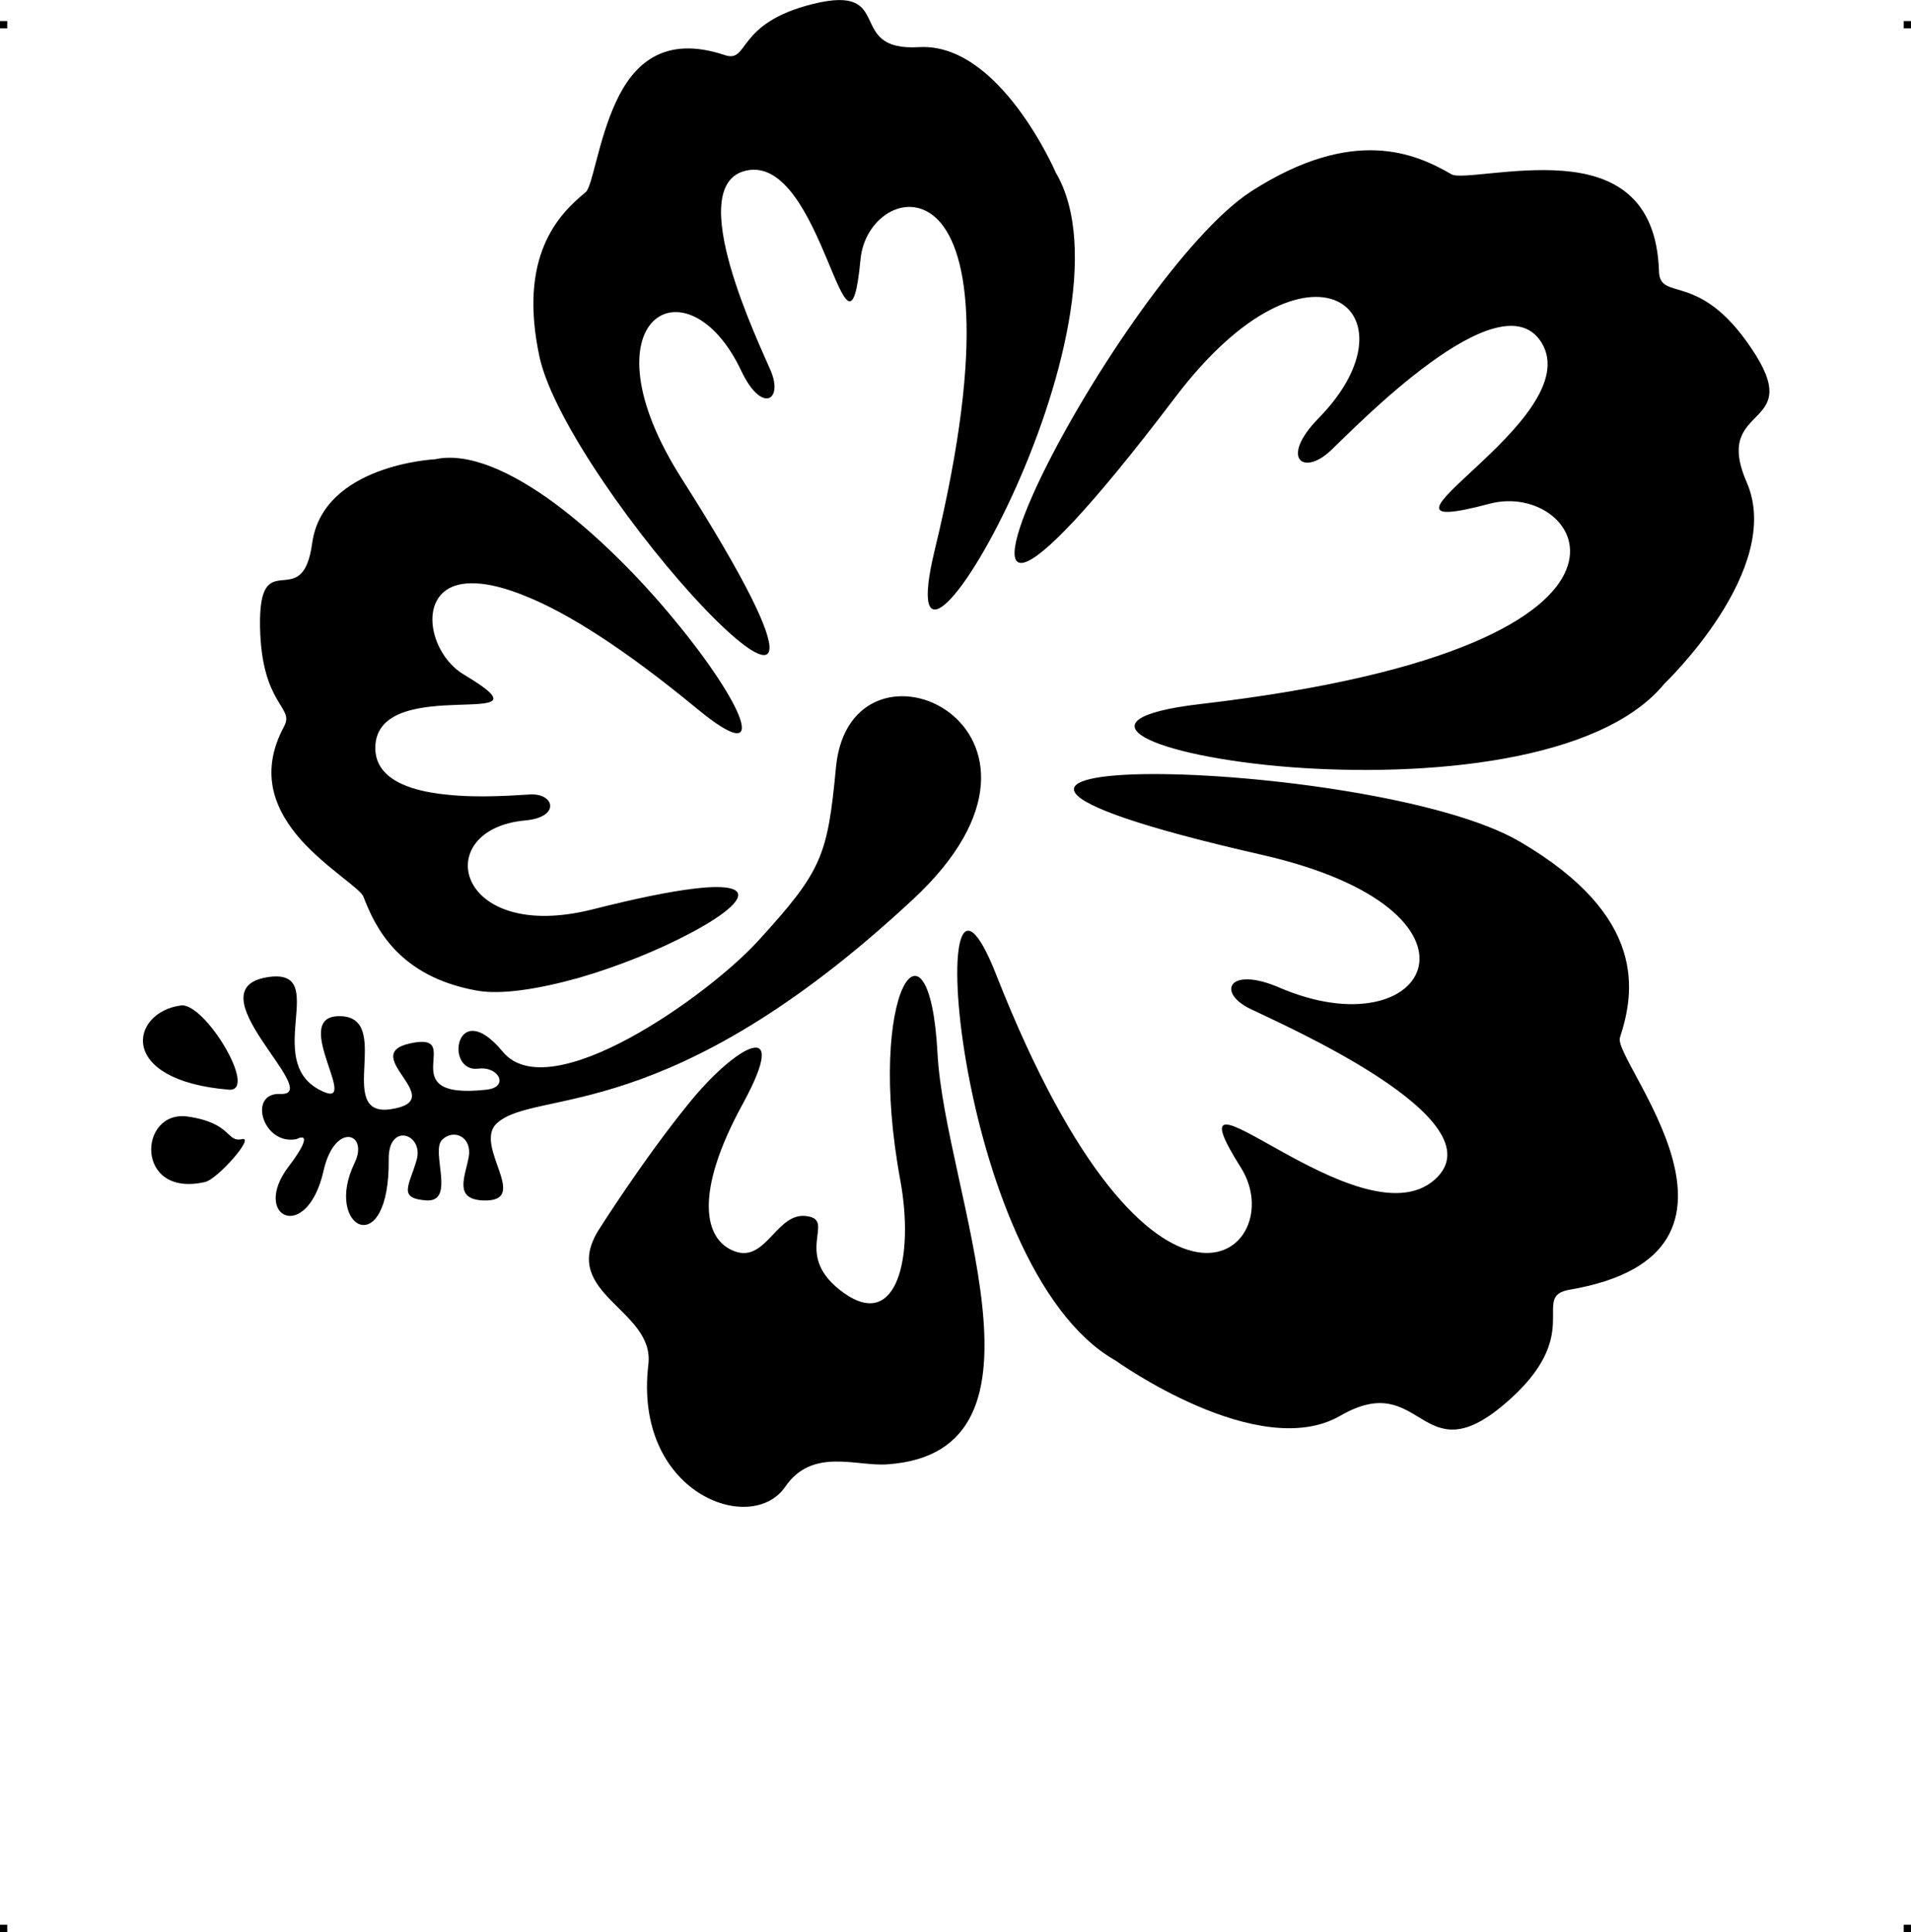 <?xml version="1.0" encoding="UTF-8"?> <!-- Creator: CorelDRAW X7 --> <?xml-stylesheet href="floare-v1.css" type="text/css"?> <svg xmlns="http://www.w3.org/2000/svg" xmlns:xlink="http://www.w3.org/1999/xlink" xml:space="preserve" width="4.994in" height="5.048in" version="1.1" style="shape-rendering:geometricPrecision; text-rendering:geometricPrecision; image-rendering:optimizeQuality; fill-rule:evenodd; clip-rule:evenodd" viewBox="0 0 4990 5044"> <g id="Layer_x0020_1">  <g id="_777866192"> <rect class="fil0" y="55" width="18.958" height="19.065"></rect> <rect class="fil0" x="4971" y="55" width="18.958" height="19.065"></rect> <rect class="fil0" y="5025" width="18.958" height="19.065"></rect> <rect class="fil0" x="4971" y="5025" width="18.958" height="19.065"></rect> </g> <path class="fil1" d="M490 2915c117,17 100,68 142,59 35,-8 -64,105 -97,112 -184,42 -174,-189 -45,-171zm646 -1716c87,-19 199,32 311,114 111,82 223,195 312,303 182,219 260,398 62,235 -194,-160 -340,-251 -447,-294 -106,-44 -173,-41 -208,-17 -69,47 -34,174 45,221 262,156 -226,-8 -231,189 -2,82 86,114 181,124 94,11 197,1 225,0 63,-2 77,60 -15,68 -250,23 -183,323 177,232 462,-117 442,-37 257,61 -82,44 -190,88 -294,118 -104,29 -203,45 -267,33 -203,-37 -264,-164 -295,-245 -8,-21 -96,-74 -163,-148 -65,-74 -112,-171 -44,-297 28,-51 -59,-54 -63,-259 -4,-223 110,-30 136,-218 28,-206 321,-220 321,-220zm1621 -748c115,195 11,572 -114,843 -130,282 -272,429 -202,141 135,-557 83,-794 2,-867 -78,-70 -186,2 -196,109 -34,356 -98,-273 -297,-232 -171,35 35,457 63,524 32,77 -24,111 -77,0 -141,-300 -424,-139 -155,282 341,536 248,536 58,337 -169,-177 -393,-489 -430,-655 -57,-264 49,-373 120,-431 18,-14 33,-136 79,-235 45,-98 124,-177 285,-123 64,21 27,-84 231,-134 217,-53 80,125 276,113 211,-12 357,328 357,328zm1589 1334c-168,205 -625,244 -974,218 -362,-28 -581,-125 -237,-165 669,-78 908,-232 955,-351 46,-114 -79,-204 -200,-172 -405,108 261,-218 135,-421 -108,-173 -489,225 -551,283 -72,67 -132,19 -32,-84 273,-277 -19,-523 -373,-56 -450,593 -488,491 -347,201 126,-258 378,-631 546,-739 267,-171 429,-98 522,-44 24,14 164,-19 291,-9 126,10 245,64 251,263 3,80 104,-4 241,200 147,217 -104,139 -12,350 99,227 -215,526 -215,526zm-1433 1767c-430,-242 -507,-1503 -312,-1008 412,1048 774,717 639,504 -211,-335 311,204 506,32 177,-156 -406,-409 -483,-447 -86,-43 -54,-111 77,-55 394,170 594,-202 -48,-347 -1267,-289 290,-260 676,-34 336,196 300,395 262,512 -20,60 429,562 -131,658 -107,18 47,115 -172,300 -219,185 -212,-95 -427,29 -214,124 -587,-144 -587,-144zm-1351 -339c0,0 118,-187 238,-334 119,-147 268,-233 140,2 -129,235 -102,357 -21,386 82,30 109,-104 188,-92 79,11 -43,101 97,201 140,99 183,-98 147,-294 -92,-497 76,-731 97,-332 19,359 336,1041 -131,1073 -81,6 -196,-45 -267,59 -89,129 -397,16 -357,-320 17,-143 -232,-184 -131,-349zm-788 -239c-88,17 -128,-122 -42,-118 120,5 -243,-281 -25,-306 151,-16 -18,216 125,294 122,67 -78,-189 52,-191 147,-3 -12,264 135,243 161,-23 -87,-142 52,-172 150,-33 -56,149 198,121 62,-6 34,-62 -20,-55 -90,11 -59,-193 64,-44 123,148 538,-148 667,-290 167,-183 181,-221 203,-454 39,-393 682,-101 201,346 -641,597 -983,492 -1086,584 -65,58 93,208 -38,202 -76,-4 -45,-63 -36,-114 9,-51 -38,-74 -69,-45 -32,29 36,163 -41,159 -77,-5 -45,-39 -26,-106 19,-68 -74,-99 -73,-2 3,272 -172,180 -89,10 38,-79 -52,-108 -81,20 -44,194 -191,120 -91,-11 48,-63 50,-86 20,-71zm-175 -129c-296,-24 -259,-202 -127,-220 62,-9 202,223 127,220z"></path> </g> </svg> 